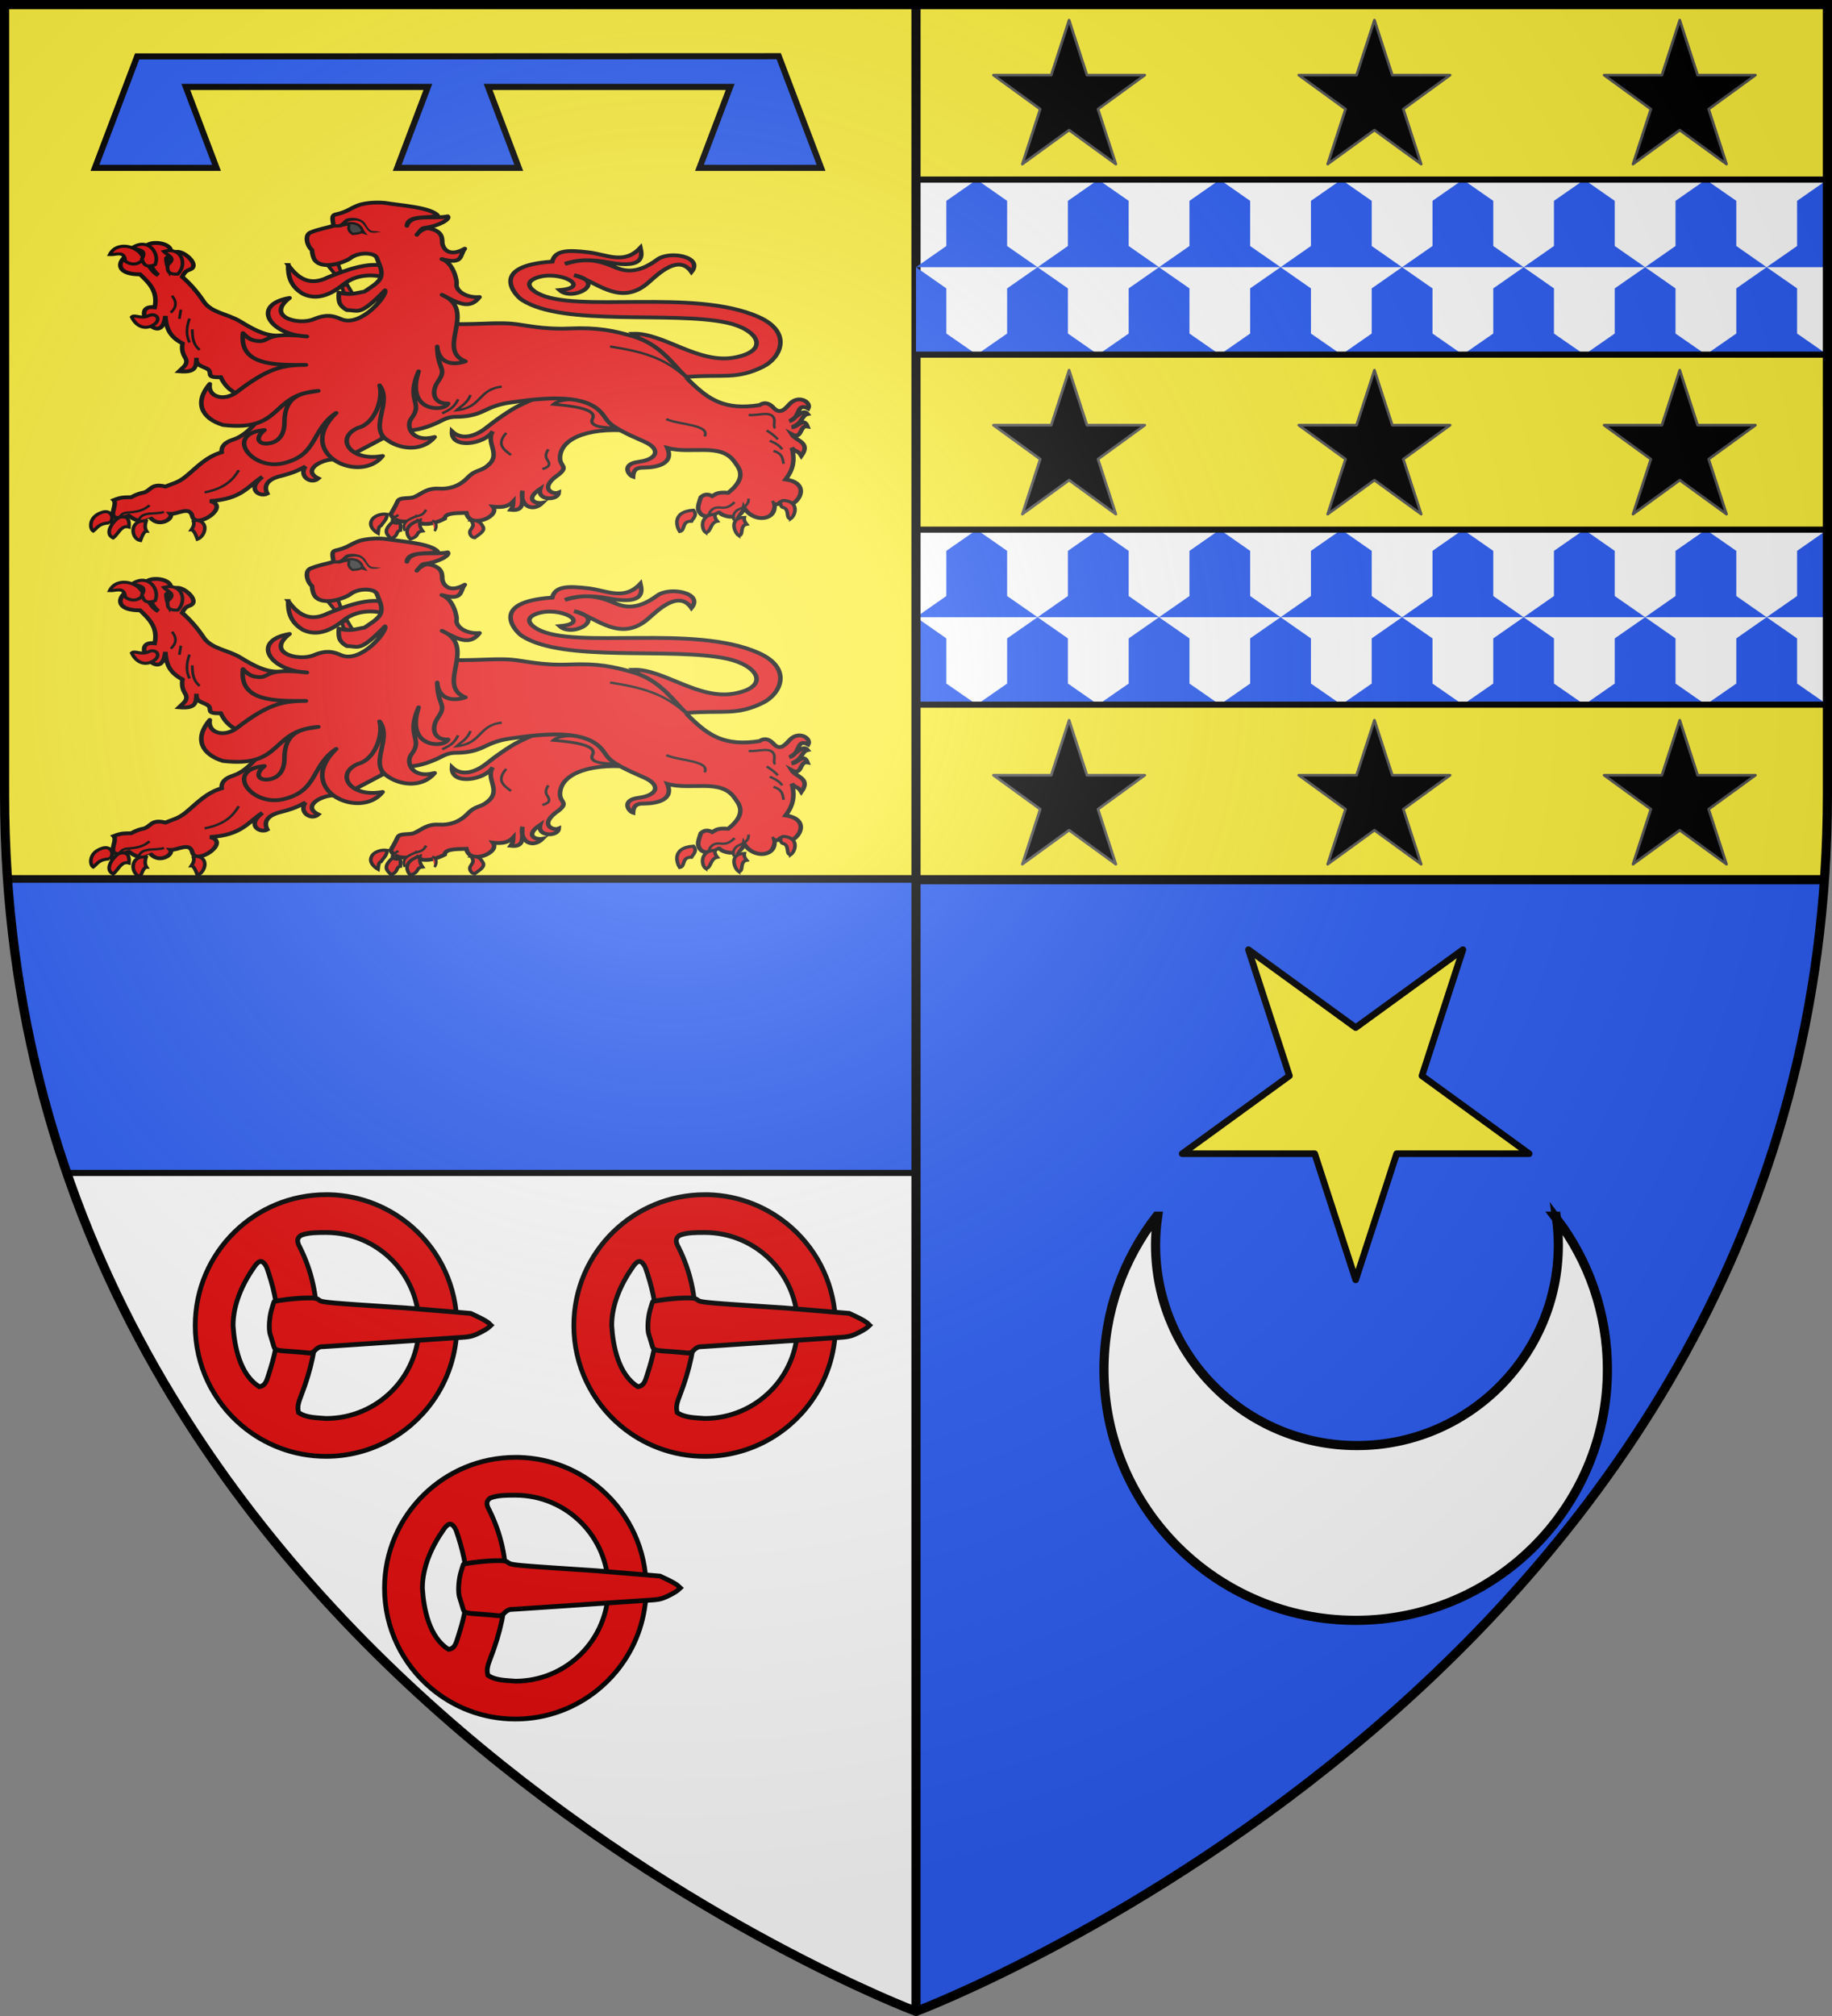 <svg xmlns="http://www.w3.org/2000/svg" xmlns:xlink="http://www.w3.org/1999/xlink" width="600" height="660" version="1.0"><rect width="100%" height="100%" fill="#808080" stroke="none"/><defs><g id="b"><path id="a" d="M0 0v1h.5z" transform="rotate(18 3.157 -.5)"/><use xlink:href="#a" width="810" height="540" transform="scale(-1 1)"/></g><g id="d"><use xlink:href="#b" width="810" height="540" transform="rotate(72)"/><use xlink:href="#b" width="810" height="540" transform="rotate(144)"/></g><g id="g"><path id="f" d="M0 0v1h.5z" transform="rotate(18 3.157 -.5)"/><use xlink:href="#f" width="810" height="540" transform="scale(-1 1)"/></g><g id="h"><use xlink:href="#g" width="810" height="540" transform="rotate(72)"/><use xlink:href="#g" width="810" height="540" transform="rotate(144)"/></g><path id="o" d="M-298.5-298.5h597V-40C298.5 246.31 0 358.5 0 358.5S-298.5 246.31-298.5-40z"/><path id="e" d="M2.922 27.673c0-5.952 2.317-9.844 5.579-11.013 1.448-.519 3.307-.273 5.018 1.447 2.119 2.129 2.736 7.993-3.483 9.121.658-.956.619-3.081-.714-3.787-.99-.524-2.113-.253-2.676.123-.824.552-1.729 2.106-1.679 4.108z"/><radialGradient id="p" cx="-80" cy="-80" r="405" gradientUnits="userSpaceOnUse"><stop offset="0" style="stop-color:#fff;stop-opacity:.31"/><stop offset=".19" style="stop-color:#fff;stop-opacity:.25"/><stop offset=".6" style="stop-color:#6b6b6b;stop-opacity:.125"/><stop offset="1" style="stop-color:#000;stop-opacity:.125"/></radialGradient></defs><g transform="translate(300 300)"><path d="M1.5 1.5V260c0 9.525.33 18.858.969 28C21.03 553.65 300 658.5 300 658.5V1.5z" style="fill:#fff;stroke-width:3" transform="translate(-300 -300)"/><path d="M300 1.5v657S578.97 553.65 597.531 288c.64-9.142.969-18.475.969-28V1.5z" style="fill:#2b5df2;stroke-width:3" transform="translate(-300 -300)"/><path d="M300 1.5V288h297.531c.64-9.142.969-18.475.969-28V1.5z" style="opacity:1;fill:#fcef3c;fill-opacity:1;stroke:none;stroke-width:2;stroke-linecap:butt;stroke-linejoin:round;stroke-miterlimit:4;stroke-dasharray:none;stroke-opacity:1" transform="translate(-300 -300)"/><path d="M0-298.5V-12h-297.531a402 402 0 0 1-.969-28v-258.5z" style="opacity:1;fill:#fcef3c;fill-opacity:1;stroke:none;stroke-width:2;stroke-linecap:butt;stroke-linejoin:round;stroke-miterlimit:4;stroke-dasharray:none;stroke-opacity:1"/><path d="M2.469 288H597.53" style="opacity:1;fill:none;fill-opacity:1;stroke:#000;stroke-width:3;stroke-linecap:butt;stroke-linejoin:round;stroke-miterlimit:4;stroke-dasharray:none;stroke-opacity:1" transform="translate(-300 -300)"/><path d="M2.469 288c2.425 34.704 9.295 66.66 19.406 96H300v-96z" style="fill:#2b5df2;stroke:#000;stroke-width:2;stroke-opacity:1" transform="translate(-300 -300)"/><path d="M0-241.2h298.5v57.3H0zM0-126.6h298.5v57.3H0z" style="opacity:1;fill:#fff;fill-opacity:1;stroke:none;stroke-width:2;stroke-linecap:butt;stroke-linejoin:round;stroke-miterlimit:4;stroke-dasharray:none;stroke-opacity:1"/><path id="i" d="m319.906 173.406-9.969 6.938v14.781L300 202.063h39.813l-9.97-6.938v-14.781zm19.906 28.656h39.782l-9.938-6.937v-14.781l-9.969-6.938-9.937 6.938v14.781zm0 0L329.845 209v14.781l-9.938 6.906h39.781l-9.937-6.906V209zm19.875 28.625H399.5l-9.937-6.906V209l-9.97-6.937-9.937 6.937v14.781zm19.907-28.625h39.812l-9.969-6.937v-14.781l-9.937-6.938-9.937 6.938v14.781zm39.812 0h39.781l-9.937-6.937v-14.781l-9.937-6.938-9.97 6.938v14.781zm0 0L409.437 209v14.781l-9.937 6.906h39.813l-9.97-6.906V209zm19.906 28.625h39.782l-9.938-6.906V209l-9.969-6.937L449.25 209v14.781zm19.875-28.625H499l-9.937-6.937v-14.781l-9.97-6.938-9.937 6.938v14.781zm39.813 0h39.813l-9.97-6.937v-14.781l-9.937-6.938-9.968 6.938v14.781zm0 0L489.063 209v14.781l-9.97 6.906h39.813l-9.968-6.906V209zm19.906 28.625h39.782l-9.938-6.906V209l-9.937-6.937-9.97 6.937v14.781zm19.907-28.625h39.78l-9.937-6.937v-14.781l-9.968-6.938-9.938 6.938v14.781zm39.78 0H598.5v-28.656l-9.937 6.938v14.781zm0 0L568.657 209v14.781l-9.968 6.906H598.5l-9.937-6.906V209zm-258.687 28.625-9.969-6.906V209L300 202.063v28.625z" style="fill:#2b5df2" transform="translate(-300 -300)"/><path d="M0-298.5v657" style="opacity:1;fill:none;fill-opacity:1;stroke:#000;stroke-width:3;stroke-linecap:butt;stroke-linejoin:round;stroke-miterlimit:4;stroke-dasharray:none;stroke-opacity:1"/><use xlink:href="#i" width="600" height="660" transform="translate(0 -114.588)"/><path d="M0-126.594h298.5M0-69.3h298.5" style="opacity:1;fill:#fff;fill-opacity:1;stroke:#000;stroke-width:2;stroke-linecap:butt;stroke-linejoin:round;stroke-miterlimit:4;stroke-dasharray:none;stroke-opacity:1"/><path d="M300 116.1h298.5M300 58.8h298.5" style="opacity:1;fill:#fff;fill-opacity:1;stroke:#000;stroke-width:2;stroke-linecap:butt;stroke-linejoin:round;stroke-miterlimit:4;stroke-dasharray:none;stroke-opacity:1" transform="translate(-300 -300)"/></g><g transform="translate(300 300)"><g id="j"><path d="M-100.53-103.77c8.86-.326 19.314 11.085 30.07 8.644 10.82-2.456 7.03-10.257-2.305-12.677-16.495-4.276-48.631 1.535-60.975-8.277-2.052-1.63-9.981-12.384 9.01-13.934.838-4.051 4.356-4.34 10.896-3.353 5.435.822 10.544 4.54 15.348-1.676.39 2.198 1.833 7.891-9.376 5.343-5.183-1.188-9.59-1.081-13.096.524 4.492-1.603 8.332-2.186 14.248.877 2.47 1.279 6.521 3.645 13.262-2.454 3.737-3.381 13.861-.966 10.18 4.51-3.737-6.493-9.702.452-12.756 3.772-8.496 9.238-15.714-.625-22.21-2.619 10.074 2.657-.445 9.785-4.296 5.448 9.887-.974-.16-7.536-6.888-4.473-3.967 1.806-1.531 4.372.359 5.62 11.265 7.44 46.431-1.907 65.723 8.596 10.284 5.6 6.62 14.946 1.362 18.125-7.952 4.809-11.921 2.64-22.788 3.72z" style="fill:#e20909;fill-opacity:1;stroke:#000;stroke-width:1.375;stroke-miterlimit:4;stroke-dasharray:none;stroke-opacity:1;display:inline" transform="matrix(1.1 0 0 .9 18.059 12.655)"/><g style="fill:#e20909"><path d="M285.644 328.948c-22.907-3.52-41.207 3.234-41.421 17.214-.09 5.81 4.78 5.423-.69 10.91-11.243 9.06-3.31 13.47 0 11.835-.327 5.42-12.108 5.39-10.07-2.455-8.868 7.083-2.451 9.976 1.194 9.18-5.516 6.518-12.742 1.63-10.876-7.953-.898 5.066 2.306 13.76-6.455 12.525 1.358-2.244 1.246-2.855 1.345-5.414-2.886 3.693-6.84 3.918-11.028 3.38 4.125 6.421-12.854 14.918-14.524 4.034-5.66.2-11.649-.03-11.835 3.765-8.407 5.286-15.238 4.042-16.138-.117-2.388 3.006-11.818 3.253-13.29-2.847.985-2.226 1.782-3.324 3.725-8.332 1.197-3.088 6.237-1.312 9.296-2.959 4.071-2.192 6.755-5.815 13.18-5.38 5.681.386 11.098-1.426 15.706-7.116 4.842-5.98 6.964-3.473 11.728-8.752 6.37-7.06-1.965-14.398 2.035-21.67-4.509 8.55-23 11.954-22.268.055 5.292 6.003 12.763 3.323 18.925-2.553 5.454-5.2 9.695-8.642 13.68-11.605 9.841-7.316 29.95-14.309 33.622-19.904z" style="opacity:1;fill:#e20909;fill-opacity:1;stroke:#000;stroke-width:2.5;stroke-linecap:butt;stroke-linejoin:miter;stroke-miterlimit:4;stroke-dasharray:none;stroke-opacity:1" transform="matrix(.6 0 0 .5 -263.126 -213.205)"/><path d="M234.62 353.564c2.283-1.029 5.158-2 2.712-6.041-1.497-2.474-.625-4.603.493-6.905M214.893 329.892c-5.578 7.385-1.45 10.888 2.59 14.425" style="opacity:1;fill:#e20909;fill-opacity:1;stroke:#000;stroke-width:1.5;stroke-linecap:butt;stroke-linejoin:miter;stroke-miterlimit:4;stroke-dasharray:none;stroke-opacity:1" transform="matrix(.6 0 0 .5 -263.126 -213.205)"/><path d="M834.067 1204.946c-1.128-2.821-1.076-5.57 3.514-8.247 4.202-2.452 5.98-1.02 8.013-5.671M850.205 1205.063s2.93-4.454-1.159-7.008M827.352 1199.024c-.287-1.811 1.012-3.27 3.193-4.533" style="fill:#e20909;fill-opacity:1;stroke:#000;stroke-width:1.5;stroke-linecap:butt;stroke-linejoin:miter;stroke-miterlimit:4;stroke-dasharray:none;stroke-opacity:1" transform="matrix(.6 0 0 .5 -667.823 -618.657)"/></g><g style="fill:#e20909;stroke:#000;stroke-width:2;stroke-opacity:1"><path d="M824.38 1194.078c-.23 3.564-2.11 5.066-3.322 7.403-1.54.503-1.412 3.008-1.658 5.064 0 0-6.658-4.424-2.758-9.781 1.394-1.915 4.857-3.304 7.738-2.686zM827.352 1199.024c-5.901 6.281-2.75 8.456-.825 11.022 4.31-2.083 2.345-4.877 5.048-5.46 0-1.751.29-3.357-.206-5.356-1.34.933-2.678.782-4.017-.206zM842.288 1197.89c-.448 4.227.564 5.535 1.442 7.108-4.21.62-1.209 3.301-6.695 5.254-1.132-1.148-5.376-8.579 5.253-12.361zM870.101 1197.89c1.824 3.229 1.262 3.816-.198 6.378-1.136 1.995.272 4.922 2.155 5.16 2.425-2.212 6.27-4.546 4.436-7.649-1.086-1.838-1.244-3.455-6.393-3.889z" style="fill:#e20909;fill-opacity:1;stroke:#000;stroke-width:2;stroke-linecap:butt;stroke-linejoin:miter;stroke-miterlimit:4;stroke-dasharray:none;stroke-opacity:1" transform="matrix(.6 0 0 .5 -667.823 -618.657)"/></g><g style="fill:#e20909"><path d="m147.1 333.678 3.759-39.667L84.057 313.9c-7.528 13.556-13.463 18.507-18.336 20.396-4.65 1.802-6.486 4.548-6.18 8.24-8.713 3.1-13.59 10.035-19.573 15.864-4.338 4.227-7.448 4.681-11.125 6.593-7.779-2.366-7.856 2.534-11.743 3.914-1.814.379-3.87 1.062-7.005 3.09-2.698.158-4.603-.478-9.477 1.855 2.787 3.575-6.669 15.724 8.278 10.257 2.916 2.307 6.033 5.587 10.882-.162 4.678 9.074 13.852 2.029 11.743-1.03 4.066.21 10.604-5.348 11.95 1.442 1.827 9.22 21.32-6.52 9.683-9.889 17.448-1.257 20.613-9.71 28.637-15.864-9.136 8.25-1.132 13.577 2.678 10.98-1.73-3.938-1.204-8.9 7.005-11.392 6.844-2.077 10.134-3.834 13.803-6.386-3.853 6.39 3.111 11.996 7.005 7.889-7.084-4.175-1.975-9.128 2.31-11.01 7.306-3.209 4.593 1.092 17.88-5.738z" style="opacity:1;fill:#e20909;fill-opacity:1;stroke:#000;stroke-width:2.5;stroke-linecap:butt;stroke-linejoin:miter;stroke-miterlimit:4;stroke-dasharray:none;stroke-opacity:1" transform="matrix(.6 0 0 .5 -263.126 -213.205)"/><path d="M50.244 368.801c11.046-2.615 15.49-8.256 18.622-14.498" style="opacity:1;fill:#e20909;fill-opacity:1;stroke:#000;stroke-width:1.5;stroke-linecap:butt;stroke-linejoin:miter;stroke-miterlimit:4;stroke-dasharray:none;stroke-opacity:1" transform="matrix(.6 0 0 .5 -263.126 -213.205)"/><path d="M678.295 1195.77c.863-.959 1.302-2.66 4.5-2.875 6.392-.43 9.314-2.117 11.873-4.75M688.668 1198.769c1.059-7.135 9.181-4.263 13.874-6.25" style="fill:#e20909;fill-opacity:1;stroke:#000;stroke-width:1.5;stroke-linecap:butt;stroke-linejoin:miter;stroke-miterlimit:4;stroke-dasharray:none;stroke-opacity:1" transform="matrix(.6 0 0 .5 -667.823 -618.657)"/></g><g style="fill:#e20909"><path d="M83.605 310.25c-9.304-4.475-19.324-3.361-24.569-16.857-9.637.401-3.247-3.227-7.954-5.833-3.898-2.158-5.467-2.188-5.303-6.893-.133 6.197-.424 9.8-9.544 8.837 2.014-2.445 5.587-4.707 3.358-9.014-1.621-3.133-1.89-5.97-1.414-9.191-7.099-4.564-8.936-9.98-9.368-18.03-2.103 22.42-20.827-7.882-5.833-5.655 1.939-10.248-2.988-15.92-7.954-21.564-22.55.001-3.76-23.069 2.651-9.899 1.25 1.992 3.5 8.285 7.247 10.429-2.902-3.194-4.166-6.115-4.242-8.838-14.089-17.862 20.255-14.168 8.661-2.12.25 4.684 1.073 5.933 1.768 7.953l1.06-3.358c-2.716-19.598 17.54-1.381 10.429 2.474-2.032 1.005-3.022 1.195-4.596 4.95 4.376 4.63 8.298 10.003 11.666 16.084 4.224 7.626 13.298 8.163 20.15 13.257 15.905 11.822 18.252 8.04 25.806 10.075l13.99 21.596z" style="opacity:1;fill:#e20909;fill-opacity:1;stroke:#000;stroke-width:2.5;stroke-linecap:butt;stroke-linejoin:miter;stroke-miterlimit:4;stroke-dasharray:none;stroke-opacity:1" transform="matrix(.6 0 0 .5 -263.126 -213.205)"/><path d="M43.515 262.068c.033 5.004.352 9.893 4.019 13.443M41.99 255c-1.576 5.22-2.103 10.44 0 15.66M32.428 240.034c2.931 4.288 2.283 7.905-.693 11.086M37.278 249.18l-.831 5.96" style="opacity:1;fill:#e20909;fill-opacity:1;stroke:#000;stroke-width:1.5;stroke-linecap:butt;stroke-linejoin:miter;stroke-miterlimit:4;stroke-dasharray:none;stroke-opacity:1" transform="matrix(.6 0 0 .5 -263.126 -213.205)"/></g><g style="fill:#e20909"><path d="M240.537 311.152c7.562.76 24.382 2.456 21.453 9.37-1.974 4.658 4.306 5.611 8.753 5.918 4.096.283 4.97-1.166 5.548-2.096l-15.041-16.123c-4.767.128-16.663-1.426-20.713 2.931z" style="opacity:1;fill:#e20909;fill-opacity:1;stroke:#000;stroke-width:1.818;stroke-linecap:butt;stroke-linejoin:miter;stroke-miterlimit:4;stroke-dasharray:none;stroke-opacity:1" transform="matrix(.6 0 0 .5 -263.126 -213.205)"/><path d="M172.858 256.901c16.272 3.711 32.483.165 45.207 1.47 6.433.66 16.463 3.889 31.16 3.135 15.935-.816 24.236 1.507 34.168 4.843 16.07 5.397 22.638 19.178 32.142 30.181 9.81 11.36 18.57 18.711 37.66 15.105 3.264-2.604 5.864-.492 7.641 1.837 3.882 5.085 6.923-.412 9.039-2.9 5.016-5.898 11.642-.598 9.839 3.326-6.825-4.32-4.033 6.413-10.394 8.315 2.83-1.063 7.515-8.792 10.117-4.712-3.47.912-2.601 5.871-8.592 8.592 2.792.468 6.409-6.926 8.453-.485-4.59-1.02-2.602 9.088-8.73 5.058 2.393 4.601 10.78 5.205 5.404 14.274-2.209-4.204-2.817-2.101-5.197-5.335 2.133 9.3-.026 15.453-3.395 20.718 17 3.01 3.607 22.994-3.395 15.521-.586.727-1.516.936-2.841.554 1.714 10.704-11.243 12.853-16.491 2.356-1.789 9.94-13.979 5.292-13.72 2.218-1.15 2.174-9.275 6.97-11.225-.97-.342-2.412.688-5.28 1.386-8.038 2.079-2.307 4.157-2.07 6.236-.693 1.828-1.156 2.371-2.805 8.73-2.218 10.824-10.324 5.612-16.48 3.396-20.302-7.41-12.777-23.788-4.717-36.655-9.077 3.8 10.718-6.085 12.764-12.472 12.888-2.749.054-5.986-.075-6.236 5.96-2.591-.969-6.435-8.257 2.91-9.701 10.704-1.655 12.407-8.473 3.118-13.304-21.39-11.127-18.952-12.759-23.074-18.57-8.677-12.234-28.6-10.734-50.305-6.93-5.632.988-9.763 2.869-13.304 4.99-6.014 3.602-10.836 4.257-15.937 4.296-4.892.036-7.121 2.149-10.255 3.88-8.593 4.746-13.533 4.996-18.016 5.266z" style="opacity:1;fill:#e20909;fill-opacity:1;stroke:#000;stroke-width:2.5;stroke-linecap:butt;stroke-linejoin:miter;stroke-miterlimit:4;stroke-dasharray:none;stroke-opacity:1" transform="matrix(.6 0 0 .5 -263.126 -213.205)"/><path d="M347.192 318.067c4.626.81 12.32-3.103 13.875 2.437.651 2.32-.68 5.147.672 6.291M360.758 341.627c5.27 1.99 4.891 5.35 5.53 8.462M358.711 334.99c2.564 1.339 5.105 2.717 6.803 5.642M357.052 328.243c1.966 1.644 3.841 2.836 6.084 5.863" style="opacity:1;fill:#e20909;fill-opacity:1;stroke:#000;stroke-width:1.5;stroke-linecap:butt;stroke-linejoin:miter;stroke-miterlimit:4;stroke-dasharray:none;stroke-opacity:1" transform="matrix(.6 0 0 .5 -263.126 -213.205)"/><path d="M1013.64 1198.053c-.796-3.47.219-6.078 3.042-7.467 2.687-1.322 5.123-2.73 4.977-6.802M999.814 1194.956c.52-2.993 2.372-5.863 6.415-5.31 2.282.312 4.655.23 7.798-3.595M1032.997 1195.121c.937-1.557 3.653-5.421 1.77-9.9" style="fill:#e20909;fill-opacity:1;stroke:#000;stroke-width:1.5;stroke-linecap:butt;stroke-linejoin:miter;stroke-miterlimit:4;stroke-dasharray:none;stroke-opacity:1" transform="matrix(.6 0 0 .5 -667.823 -618.657)"/><path d="M302.218 320.846c7.048 3.731 24.16 3.592 20.961 11.263M271.558 273.292c16.26 3.161 30.08 6.615 43.047 22.128M212.429 299.572c-13.042 1.757-10.717 13.73-24.716 15.487 2.66-2.969 5.759-4.404 7.665-10.012M179.892 317.092c3.02-1.965 6.135-2.907 8.76-9.229" style="opacity:1;fill:#e20909;fill-opacity:1;stroke:#000;stroke-width:1.5;stroke-linecap:butt;stroke-linejoin:miter;stroke-miterlimit:4;stroke-dasharray:none;stroke-opacity:1" transform="matrix(.6 0 0 .5 -263.126 -213.205)"/></g><g style="fill:#e20909;stroke:#000;stroke-width:2;stroke-opacity:1"><path d="M984.056 1205.332c3.22-.591.897-7.01 6.423-6.7.853-2 3.409-3.9 1.06-7.297-12.522 1.103-8.694 11.955-7.483 13.997zM998.2 1205.92c2.987.266 2.33-6.458 6.4-7.315-.898-1.325-1.567-2.736-1.257-4.514-8.366.121-7.596 9.741-5.143 11.829zM1016.2 1207.92c2.987.266.33-6.458 4.4-7.315-.898-1.325-1.567-2.736-1.257-4.514-8.366.121-5.596 9.741-3.144 11.829zM1044.685 1196.891c-2.988.266-.33-6.458-4.4-7.315-1.264-.39-2.444-5.09 1.257-4.514 7.852 1.224 5.596 9.742 3.143 11.83z" style="fill:#e20909;fill-opacity:1;stroke:#000;stroke-width:2;stroke-linecap:butt;stroke-linejoin:miter;stroke-miterlimit:4;stroke-dasharray:none;stroke-opacity:1" transform="matrix(.6 0 0 .5 -667.823 -618.657)"/></g><g style="fill:#e20909;stroke:#000;stroke-width:2;stroke-opacity:1"><path d="M672.67 1199.644c3.086-2.075 1.446-8.84-3.624-7-7.906 2.87-7.003 11.082-5.124 12.374 2.263-2.063 2.81-4.842 8.748-5.374zM674.795 1209.518c-5.808-3.462 1.649-13.014 3.625-13.499 4.512-1.107 5.364 1.841 5 6.374-4.362-1.49-5.778 4.677-8.625 7.125zM692.793 1198.519c-9.373-1.274-8.4 11.588-3.125 12.748 1.004-3.25 2.043-6.156 3.375-6.124-.847-1.597-1.067-3.696-.25-6.624zM718.578 1198.02c9.123-.65 6.776 10.337 2.25 12.372-1.004-3.25-2.042-6.156-3.374-6.124.847-1.597 1.941-3.32 1.124-6.249z" style="fill:#e20909;fill-opacity:1;stroke:#000;stroke-width:2;stroke-linecap:butt;stroke-linejoin:miter;stroke-miterlimit:4;stroke-dasharray:none;stroke-opacity:1" transform="matrix(.6 0 0 .5 -667.823 -618.657)"/></g><g style="fill:#e20909;stroke:#000;stroke-width:2;stroke-opacity:1"><path d="M6.893 217.389c-.326-7.132-5.133-4.024-8.484-4.242 4.078-9.799 16.937-5.13 18.383 2.828-3.694 5.2-7.86 3.173-9.899 1.414zM19.796 253.093c-4.294 2.473-7.742-1.065-9.367.884 2.429 6.08 6.849 8.265 11.135 5.656 2.686-1.635 3.566-3.886 2.828-5.48-.6-1.297-2.475-2.281-4.596-1.06z" style="opacity:1;fill:#e20909;fill-opacity:1;stroke:#000;stroke-width:2;stroke-linecap:butt;stroke-linejoin:miter;stroke-miterlimit:4;stroke-dasharray:none;stroke-opacity:1" transform="matrix(.6 0 0 .5 -263.126 -213.205)"/><path d="M690.461 1026.86c3.283-6.339-2.257-5.697-5.05-7.562 8.431-6.446 15.056 3.672 12.33 11.287-5.8 2.657-6.394-1.182-7.28-3.724zM704.563 1030.767c5.253-4.835-.172-6.126-2.159-8.834 10.128-3.174 12.892 8.6 7.725 14.823-6.357.513-5.603-3.298-5.566-5.99z" style="opacity:1;fill:#e20909;fill-opacity:1;stroke:#000;stroke-width:2;stroke-linecap:butt;stroke-linejoin:miter;stroke-miterlimit:4;stroke-dasharray:none;stroke-opacity:1" transform="matrix(.6 0 0 .5 -667.823 -618.657)"/></g><path d="M-203.345-128.767c-.072 4.065.692 7.831 4.472 10.519 3.964 2.297 8.005.48 12.072-3.54 4.299-4.135 9.47-3.41 12.735-2.385.537-1.912-.122-2.689.024-3.97-4.881-2.11-11.988 1.165-17.398 3.823-5.416 3.292-8.966.534-11.905-4.447z" style="fill:#e20909;fill-opacity:1;stroke:#000;stroke-width:1.375;stroke-miterlimit:4;stroke-dasharray:none;stroke-opacity:1" transform="matrix(1.1 0 0 .9 18.059 12.655)"/><path d="m-184.117-118.222-1.664-3.435-1.62.613.585 2.19c1.517.716 1.415.425 2.699.632zM-191.575-128.652l3.048-.607.896 2.915-1.764.885z" style="fill:#e20909;fill-opacity:1;stroke:#000;stroke-width:1.1;stroke-miterlimit:4;stroke-dasharray:none;stroke-opacity:1" transform="matrix(1.1 0 0 .9 18.059 12.655)"/><path d="M-176.946-131.358c-.544-1.948-5.407-2.284-7.905.13-1.254 1.212-7.907 4.409-10.426.85-.526-.744-.856-2.051-.994-3.872-1.424-1.377-2.309-5.404-.409-6.367 2.253-1.143 4.544-1.607 6.817-2.41-.018-1.377-.885-3.709.593-4.116 3.735-1.027 4.22-2.183 6.925-3.413 1.282-.583 4.452-1.23 7.867-.814 4.586.941 13.68 1.616 15.655 4.597-2.168 1.21-8.975-.441-9.176 3.724 1.247-4.577 7.55-2.3 12.159-3.429.92.925-2.7 3.567-6.73 4.164-1.09.162-1.01.46-2.463 2.525.65-1.283 2.562-2.508 3.376-2.348 4.92.966 4.024 4.595 4.227 5.65.502 2.618 2.603 4.572 6.668 1.775-1.593 2.366-.321 5.912-6.835 3.781 3.571 1.396 4.542 8.124 4.403 8.89-.433 2.395 2.577 5.329 6.817 4.918-2.903 4.682-6.35 2.269-11.162-.802 10.796 5.622-2.083 19.9 6.97 24.201-5.083 2.035-8.189-.6-8.4-5.393.093 8.773 3.128 7.608.166 12.861-1.937 3.435-1.48 8.065 3.082 7.863-1.098 3.132-12.845 3.237-8.786-11.695-3.934 10.876 1.545 11.257-2.146 17.103-1.768 2.801.011 8.987 6.911 6.775-3.567 5.389-10.373 4.733-14.58.69-4.754-4.568 1.994-13.196-1.802-19.466 1.125 4.985-1.363 13.867-6.419 15.447-6.988 3.62-2.417 12.437 7.313 10.22-6.605 10.452-26.476-.72-13.831-15.645-7.542 6.194-5.33 15.351-15.806 18.311-9.548 2.697-17.554-10.807-5.547-12.087-2.935 2.924-1.756 5.063.702 4.919 3.322-.195 5.267-3.026 5.259-7.71-.02-11.203 7.03-10.644 10.079-11.464-14.53 1.369-10.237 14.987-28.349 12.417-6.204-2.303-8.81-7.945-3.966-14.948-.727 4.643 4.225 6.545 8.053 2.964 9.054-8.467 13.387-9.902 20.553-9.87-8.974.042-19.926.37-18.72-11.557 1.619 2.004 2.566 2.724 4.67 2.89 3.367.265 1.747-3.448 14.35-1.672-11.13-.61-16.743-11.545-5.162-14.023-7.274 6.87 2.696 10.074 7.261 7.71 4.214-2.181 6.35-.874 8.14.03 5.997 3.034 13.905-8.944 13.034-10.495-7.664 9.56-7.82 7.171-11.34 7.175-2.251-1.563-2.612-2.963-2.402-6.359 3.316 1.132 5.364.06 7.641-.367 2.106-1.794 4.458-3.35 4.906-5.495.498-2.39-.555-4.307-1.24-6.763z" style="fill:#e20909;fill-opacity:1;stroke:#000;stroke-width:1.375;stroke-linejoin:round;stroke-miterlimit:4;stroke-dasharray:none;stroke-opacity:1" transform="matrix(1.1 0 0 .9 18.059 12.655)"/><path d="M-188.192-142.853c2.512-1.605 6.064-1.915 7.046 1.68l.485.752-.908-.332c-.493.472-1.197.486-1.831.585l-.74.085c-.951-.674-1.416-1.817-1.145-2.685.47-1.502-2.177-.108-2.907-.085z" style="fill:#313131;stroke:#000;stroke-width:.825;stroke-opacity:1" transform="matrix(1.1 0 0 .9 18.059 12.655)"/><path d="M-185.77-145.708c-1.201.498-1.381 1.81-2.635 2.131-.54.064-1.03-.048-1.03-.048l-.21 1.138s.622.147 1.35.06c1.478.016 1.813-1.56 2.912-2.204 1.37-.448 3.068-.564 4.118.63 1.051 1.532 1.511 2.82 2.233 3.22 1.051.58 2.273.087 3.409-.04l-1.126-.177c-1.237-.317-2.034.656-3.446-2.522-1.072-2.412-3.796-2.729-5.575-2.188" style="fill:#000;fill-opacity:1;stroke:none;stroke-width:3;stroke-linecap:round;stroke-linejoin:round;stroke-miterlimit:4;stroke-dasharray:none;stroke-opacity:1" transform="matrix(1.1 0 0 .9 18.059 12.655)"/></g><use xlink:href="#j" width="600" height="660" transform="translate(0 -110)"/><path d="m-255.08-281.526-13.829 36.477h39.817l-10.04-26.49h79.262l-10.039 26.49h39.817l-10.04-26.49h79.262l-10.039 26.49h39.817l-13.86-36.553z" style="fill:#2b5df2;fill-opacity:1;fill-rule:evenodd;stroke:#000;stroke-width:2;stroke-linecap:butt;stroke-linejoin:miter;stroke-miterlimit:4;stroke-dasharray:none;stroke-opacity:1;display:inline"/><g style="display:inline"><path d="m300 198.44-18.63 57.344h-60.29l48.776 35.432-18.631 57.343L300 313.127l48.775 35.432-18.63-57.343 48.774-35.432h-60.288z" style="opacity:1;fill:#fcef3c;fill-opacity:1;stroke:#000;stroke-width:3;stroke-linecap:butt;stroke-linejoin:round;stroke-miterlimit:4;stroke-dasharray:none;stroke-opacity:1" transform="matrix(.72 0 0 -.72 -72 261.872)"/></g><path d="M226.44 148.366c0-18.568-6.205-35.689-16.655-49.448.375 2.833.584 5.728.584 8.662 0 36.255-29.543 65.674-65.948 65.674s-65.966-29.419-65.966-65.674c0-3.198.259-6.342.705-9.418h-.36c-10.8 13.884-17.24 31.295-17.24 50.204 0 45.319 36.942 82.105 82.448 82.105s82.432-36.786 82.432-82.105zm-16.655-49.448c-.034-.255-.084-.503-.12-.756h-.482c.198.253.408.5.602.756z" style="fill:#fff;fill-opacity:1;fill-rule:nonzero;stroke:#000;stroke-width:3;stroke-linecap:butt;stroke-linejoin:miter;marker:none;marker-start:none;marker-mid:none;marker-end:none;stroke-miterlimit:4;stroke-dasharray:none;stroke-dashoffset:0;stroke-opacity:1;visibility:visible;display:inline;overflow:visible"/><g id="k"><path d="M-332.38 755.07c1.15-3.965-.373-7.369-1.722-11.002-11.977-30.843-14.16-62.764.784-92.797 2.82-4.851 1.188-6.54-.674-7.816-4.834-1.828-10.54-1.719-15.695-1.736-32.318 0-58.532 26.245-58.532 58.562 0 32.318 26.214 58.531 58.531 58.532 5.597-.492 12.568-.346 17.308-3.743zm-19.433-137.164c-20.185.512-38.571 8.3-52.637 20.836-16.94 15.097-27.613 37.082-27.613 61.54 0 17.976 5.767 34.612 15.55 48.16 14.964 20.722 39.326 34.214 66.825 34.214 20.236 0 38.779-7.306 53.13-19.422 17.9-15.114 29.277-37.712 29.277-62.953 0-23.067-9.502-43.927-24.801-58.884-14.863-14.531-35.197-23.49-57.606-23.49-.71 0-1.418-.019-2.125 0zm39.584 45.57c-4.165 11.689-6.914 23.65-7.292 36.009-.015 10.726 2.657 21.394 5.919 31.391 1.17 3.45 1.803 7.434 6.014 7.912 12.182-7.604 15.649-25.321 16.463-38.507 0-13.562-6.038-26.533-13.415-37.044-3.024-4.307-5.128-4.544-7.69.239z" style="fill:#e20909;fill-opacity:1;fill-rule:evenodd;stroke:#000;stroke-width:3;stroke-linecap:butt;stroke-linejoin:miter;stroke-miterlimit:4;stroke-dasharray:none;stroke-opacity:1" transform="matrix(-.52 0 0 .52 -313.048 -144.198)"/><path d="M-314.507 705.919a490 490 0 0 0-1.776 5.827c-1.307 4.375-.69 4.125-12.158 4.938-2.98.211-6.975.556-8.88.766-3.2.353-3.625.223-5.609-1.716-1.333-1.303-2.842-2.097-3.984-2.098-1.62 0-69.029-4.642-87.318-5.812-5.967-.382-7.635-.768-11.679-2.706-2.594-1.244-5.384-2.882-6.2-3.642l-1.481-1.38 1.497-1.395c.823-.767 3.703-2.442 6.4-3.723l4.901-2.328 40.933-3.428c50.06-3.272 52.555-3.497 54.493-4.91 1.838-1.34 2.738-1.465 9.447-1.31 6.134.14 18.375 1.654 19.013 2.35.094.103.788 2.32 1.543 4.927 1.47 5.073 1.873 12.436.858 15.64z" style="fill:#e20909;fill-opacity:1;stroke:#000;stroke-width:3;stroke-miterlimit:4;stroke-dasharray:none;stroke-opacity:1" transform="matrix(-.52 0 0 .52 -313.048 -144.198)"/></g><use xlink:href="#k" width="600" height="660" transform="translate(-62 -86)"/><use xlink:href="#k" width="600" height="660" transform="translate(62 -86)"/><use xlink:href="#l" width="600" height="660" transform="translate(0 -229.2)"/><use xlink:href="#m" width="600" height="660" transform="translate(0 -229.2)"/><use xlink:href="#n" width="600" height="660" transform="translate(0 -229.2)"/><g id="l" style="fill:#000;stroke:#555;stroke-width:2.778;stroke-opacity:1"><g style="fill:#000;stroke:#555;stroke-width:2.778;stroke-opacity:1;display:inline"><path d="m300 198.44-18.63 57.344h-60.29l48.776 35.432-18.631 57.343L300 313.127l48.775 35.432-18.63-57.343 48.774-35.432h-60.288z" style="opacity:1;fill:#000;fill-opacity:1;stroke:#555;stroke-width:2.778;stroke-linecap:butt;stroke-linejoin:round;stroke-miterlimit:4;stroke-dasharray:none;stroke-opacity:1" transform="matrix(.314 0 0 .314 55.941 -126.526)"/></g></g><use xlink:href="#l" id="m" width="600" height="660" x="0" y="0" transform="translate(-100)"/><use xlink:href="#l" id="n" width="600" height="660" x="0" y="0" transform="translate(100)"/><use xlink:href="#l" width="600" height="660" transform="translate(0 -114.6)"/><use xlink:href="#m" width="600" height="660" transform="translate(0 -114.6)"/><use xlink:href="#n" width="600" height="660" transform="translate(0 -114.6)"/></g><use xlink:href="#o" width="600" height="660" style="fill:url(#p)" transform="translate(300 300)"/><use xlink:href="#o" width="600" height="660" style="fill:none;stroke:#000;stroke-width:3" transform="translate(300 300)"/></svg>